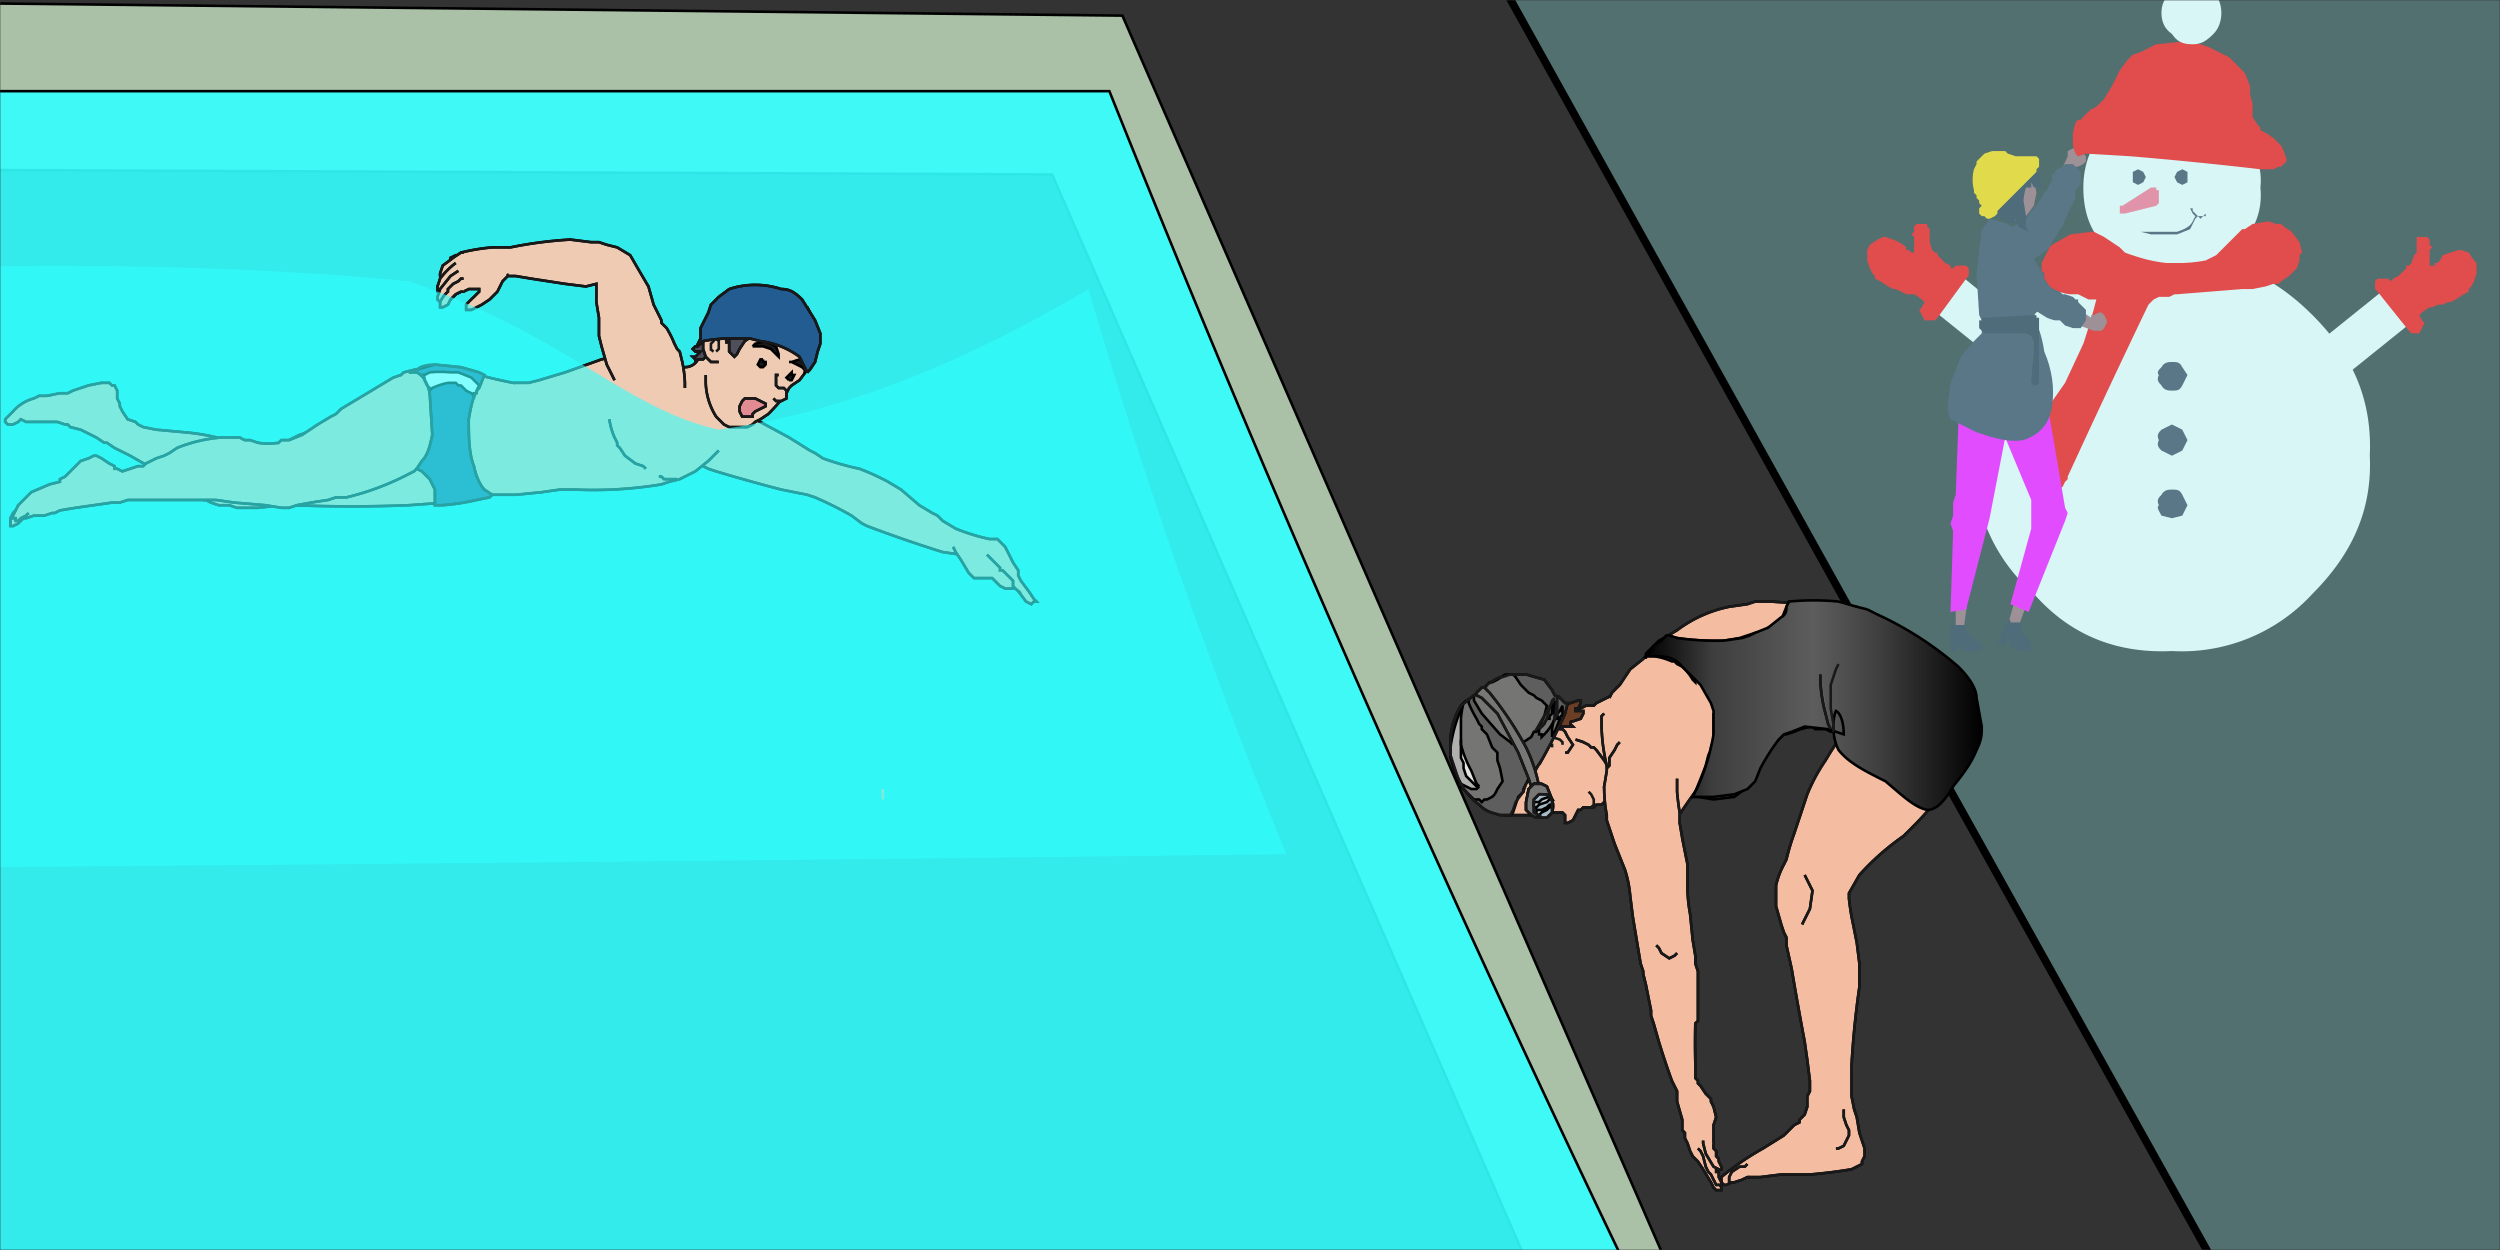 <svg xmlns="http://www.w3.org/2000/svg" xmlns:xlink="http://www.w3.org/1999/xlink" baseProfile="basic" image-rendering="optimizeSpeed" viewBox="0 0 960 480"><rect x="0" y="0" width="960" height="480" fill="#333333" stroke="none"/><defs><linearGradient id="a"><stop offset="0" style="stop-color:#000;stop-opacity:1"/><stop offset=".3" style="stop-color:#3e3e3e;stop-opacity:1"/><stop offset=".5" style="stop-color:#5d5d5d;stop-opacity:1"/><stop offset=".8" style="stop-color:#3e3e3e;stop-opacity:1"/><stop offset="1" style="stop-color:#000;stop-opacity:1"/></linearGradient><linearGradient xlink:href="#a" id="c" x1="1" x2="0" y1=".5" y2=".5"/><mask id="b"><path fill="#FFF" d="M0 0h960v480H0z"/></mask></defs><g mask="url(#b)"><path fill="#9e616a" d="M801 60v2l-1 1-2 1h-1l-2 9-6-2 5-11v-2l2-1h1l2 1 1 1 1 1Z"/><path fill="#3f3d56" d="M794 63h-1l-1 1-2 1-1 1v1h-1v2l-1 2-1 2-1 1a28 28 0 0 1-5 7l-2 3h-1l-1 1-3 2-4 3-3 2-1 1-1 2v4l1 1v1l1 1h1l2 1h1l9-2 7-5 1-1 1-2 2-3 1-2 1-1 2-5 2-4 1-2v-3l2-2v-5l-1-1-2-2h-2ZM765 93"/><path fill="#f2f2f2" d="m802 146-10 13-51-41 11-13 50 41Z"/><path fill="red" d="M717 97v-1l1-2 3-2 2-1h1l3 1a16 16 0 0 1 5 3v1h1l1 1h1v-6l-1-1 1-1v-2l1-1h4v1l1 1v5l1 3 1 1h1v1l1 1 2 2 2 1v1h1l1-1h4l1 1v3l-1 1-11 15-1 1h-4l-1-2-1-2 1-1 1-2a16 16 0 0 0-4-3h-3l-2-1-2-1h-1l-2-1-3-2-2-1v-1l-1-1-1-2-1-3v-3Z"/><path fill="#f2f2f2" d="M868 72c1 10-3 18-10 24-6 7-14 11-24 10-9 1-17-3-24-10-7-6-10-14-10-24 0-9 3-17 10-24s15-10 24-10c10 0 18 3 24 10 7 7 11 15 10 24Z"/><path fill="#f2f2f2" d="M910 175c1 21-7 38-22 53a68 68 0 0 1-54 22c-21 1-39-6-53-22a67 67 0 0 1-23-53c0-22 7-39 23-54 14-15 32-23 53-22 22-1 39 7 54 22s23 32 22 54Z"/><path fill="#3f3d56" d="m824 68-1 2-2 1-2-1v-4l2-1 2 1 1 2ZM840 68v2l-2 1-2-1-1-2 1-2 2-1 2 1v2Z"/><path fill="#fd6584" d="m826 72-11 7h-1v3h2l12-3 1-1v-5h-1v-1h-2Z"/><path fill="#3f3d56" d="m840 144-2 4c-1 2-2 2-4 2-1 0-3 0-4-2-1-1-2-2-1-4-1-1 0-2 1-3 1-2 3-2 4-2 2 0 3 0 4 2l2 3ZM840 169l-2 4-4 2-4-2c-1-1-2-2-1-4-1-2 0-3 1-4l4-2 4 2 2 4ZM840 194l-2 4-4 1-4-1c-1-2-2-3-1-4-1-2 0-3 1-4 1-2 3-2 4-2 2 0 3 0 4 2l2 4Z"/><path fill="red" d="M876 86h-2l-3-1-6 1-3 2h-1l-1 1-2 2-3 3-2 2-1 1-1 1-4 2a54 54 0 0 1-11 1h-4a55 55 0 0 1-10-2 90 90 0 0 1-6-2l-2-2-6-4-4-2h-1l-8 1-7 4-1 1-1 2-2 4v3l1 1v2l2 3a16 16 0 0 0 8 3h3l2 1 2 1h3a246 246 0 0 1-5 17l-7 15-7 10-4 4v1l-2 1-1 1-1 2v5l1 1h1l1 1 2-1h1l-2 3-1 4h-1v6l2 1 2-1h1l1-1v2l2 1 1 1h1l2-1 1-2 1-1v-1a4282 4282 0 0 1 31-66l1-1 1-1 2-1h4l2-1h1l25-2h4l5-1 3-1h2l1-1 3-2 3-3 1-3v-2l1-1-1-4-3-4-3-2-1-1Z"/><path fill="#3f3d56" d="M830 90h-4l-4-1h14c3-1 5-2 6-4l1-2h1l-1 1-2 4-5 2h-6Z"/><path fill="#3f3d56" d="m845 84-1-1h-1l-1-1-1-2h1v1l1 1 1 1h2l1-1v1h-1l-1 1Z"/><path fill="red" d="m875 55-2-2-3-2-2-1v-1l-1-1-2-3v-5l-1-4v-3l-2-5-6-6-6-3-2-1-3-1-7-1-10 1-6 3-3 1-2 2-3 4-3 6-3 5-2 2-1 1-2 1a26 26 0 0 0-4 4h-1l-1 1-1 4v5l1 3 1 1 3-1 17 1a1519 1519 0 0 1 50 5h5l2-1h1l1-1 1-1v-1l-1-3-1-2-1-1Z"/><path fill="#f2f2f2" d="M853 5c0 3-1 6-3 8-3 3-5 4-8 4-4 0-6-1-8-4-3-2-4-5-4-8s1-6 4-8c2-2 4-3 8-3 3 0 5 1 8 3 2 2 3 5 3 8ZM917 110l10 13-51 41-10-13 51-41Z"/><path fill="red" d="M951 102v-1l-1-1-2-3-3-1h-1l-3 1-3 1-1 2-1 1h-1v1h-2v-6l1-1-1-1v-2l-1-1h-4v6l-1 1-1 3-1 1h-1v1l-1 1-2 2a12 12 0 0 0-2 1l-1 1-1-1h-4l-1 1v3l1 1 12 15 1 1h3l1-2 1-2-1-1-1-2a20 20 0 0 1 4-3h1l2-1h2l2-1h1l2-1 3-2 2-1v-1l1-1 1-2 1-3v-3Z"/><path fill="#9e616a" d="M762 120h19v20h-19v-20ZM751 242h3l2-15h-5v15Z"/><path fill="#2f2e41" d="m761 247-6-4v-3h-6v10h2l1-3 1 3h8v-3Z"/><path fill="#9e616a" d="m771 240 4 1 5-14-5-1-4 14Z"/><path fill="#2f2e41" d="m780 247-4-5v-3h-4v-1h-1l-4 9 3 1 1-3 1 3 1 1 4 1h3v-3Z"/><path fill="#9e616a" d="m782 74-1 5-3 4-5 2-5-2-4-4-1-5 1-5 4-4 5-1 5 1 3 4 1 5Z"/><path fill="#2f2e41" d="M774 61h-7l-3 2-3 3-1 3v1l-1 1v2l1 2 1 2 1 2h1l1 2 4 3a13 13 0 0 0 6 2v-2l1 3a37 37 0 0 0 4 2l-1-2v-4l-1-6a23 23 0 0 1 1-5h2v-2l1 2h4l-1-1-1-4-4-4-3-2h-2Z"/><path fill="#f0f" d="m793 200 1-3-1-2-8-47-4-18h-20l-3 4-5 13a37 37 0 0 0-1 16l-1 27-1 3v5l-1 3 1 3-1 31 6-1 9-35 6-31 10 24v11l-8 29 7 3 14-35Z"/><path fill="#3f3d56" d="m774 88-3-2-7-2-2 3-1 1-2 17 1 16 1 2v5l-3 3-5 6-4 10-1 8v3l1 3 10 5c6 2 12 4 18 3 6-2 10-6 11-13s0-14-3-21c-1-7-3-11-4-13l4-16-11-18Z"/><path fill="#9e616a" d="M803 121v1l-18-12-12-17-2-2-2-1-3 1v1l-2 1v5a71 71 0 0 0 8 11l10 10 22 8h3l1-1 1-2v-1l-1-2-1-1h-1l-2 1h-1Z"/><path fill="#3f3d56" d="M774 91h-1l-1-1-1-1h-4l-1 1h-2v1l-1 1v3l1 9a32 32 0 0 0 5 8l2 1 4 2 2 2h1l8 5a22 22 0 0 0 3 1h2l2 2 3 1h3l2-3v-4l-2-2-1-1v-1h-1l-1-1-3-1h-1l-1-1h-1l-3-2-3-4-2-2-1-2-1-1-2-3-3-4-2-3v-1"/><path fill="#2f2e41" d="M765 122h-4v1h-1v3l1 1 1 1h16l2 1a13 13 0 0 0 1 2v4l-1 11v1l1 1h1l1-1v-25h-1v-1h-2l-18 1"/><path fill="#fc0" d="M782 60h-8l-3-1-1-1h-5l-3 1-2 2-1 1v1l-1 2a16 16 0 0 0 0 8v1l1 1v1l1 1v1l1 1 1-1-1 1-1 1v2l1 1h1l1 1h1l2-1 1-1v-1l7-7 7-7 1-1v-1l1-1v-3l-1-1Z"/><path fill="#aac1a8" stroke="#000" d="m-312-2 743 8 229 525-50 8L404 67l-720-3 4-66Z"/><path fill="#3ff" fill-opacity=".9" stroke="#000" d="M-341 35h767a7331 7331 0 0 0 204 463L38 518c-192 4-311 6-376 6l-5-290 2-199Z"/><path fill="none" stroke="#f7c995" d="M339 303v4"/><path fill="#9ff" fill-opacity=".3" stroke="#000" stroke-width="3" d="m569-20 182-106 183-105a435629 435629 0 0 0 357 641l-182 106-183 105-179-321L569-20Z"/><path fill="#eecbb2" stroke="#000" d="M92 195h-1l-3-1h-4l-3-1-2-1h-1l-4-2-4-4a52 52 0 0 0-8-5l-5-2-7-4-6-3-3-2h-1l-3-2-6-3-4-1-1-1h-1l-3-1H10l-2-1-1 1-2 1H3l-1-1v-1l1-1 2-2a16 16 0 0 1 8-5l2-1h3l5-1h3l2-1 6-2 5-1h3l1 1h1l1 2v3l1 2v1l1 2 2 3 3 1 1 1 2 1 5 1 11 1a82 82 0 0 1 16 3l7 1 6 2 4 1h4l1-2 2-2 2-1 2-1 3-1a55 55 0 0 1 10-3h2l2-1 4-1 8-2h6l7 3a44 44 0 0 1 20 22c2 4 1 5 0 6l-1 2-5 1-14 1a540 540 0 0 1-44 0h-5l-9 1h-7"/><path fill="none" stroke="#1a1919" d="M92 195h-1l-3-1h-4l-3-1-2-1h-1l-4-2-4-4a52 52 0 0 0-8-5l-5-2-7-4-6-3-3-2h-1l-3-2-6-3-4-1-1-1h-1l-3-1H10l-2-1-1 1-2 1H3l-1-1v-1l1-1 2-2a16 16 0 0 1 8-5l2-1h3l5-1h3l2-1 6-2 5-1h3l1 1h1l1 2v3l1 2v1l1 2 2 3 3 1 1 1 2 1 5 1 11 1a82 82 0 0 1 16 3l7 1 6 2 4 1h4l1-2 2-2 2-1 2-1 3-1a55 55 0 0 1 10-3h2l2-1 4-1 8-2h6l7 3a44 44 0 0 1 20 22c2 4 1 5 0 6l-1 2-5 1-14 1a540 540 0 0 1-44 0h-5l-9 1h-7Z"/><path fill="#eecbb2" stroke="#000" d="m129 159-2 1-5 3-6 4-5 2h-3l-1 1a23 23 0 0 1-8 0l-3-1h-2l-2-1h-7a57 57 0 0 0-17 4l-3 2-2 1-3 1-2 1-2 1-1 1h-2l-3 1-3 1-2-1h-1v-1l-2-1-3-2-2-1h-1l-2 1-3 1-3 3-3 3-2 1v1l-4 1-7 3-3 3-2 2v1l-2 2-1 2v3h1l2-1 1-1 1-1h1l3-1h4l3-1h1l2-1 6-1 7-1 7-1h3l3-1h34l7 1 12 1 6 1h3l3-1a237 237 0 0 1 12-2l3-1h4a104 104 0 0 0 24-9l2-1 1-1 3-2 3-5 2-2 2-1 1-1 1-5v-15l-1-2v-3l-1-1h-1l-1-1-3-1-6 1-4 1-1 1-3 1-5 3-10 6-5 3-2 2"/><path fill="none" stroke="#1a1919" d="m129 159-2 1-5 3-6 4-5 2h-3l-1 1a23 23 0 0 1-8 0l-3-1h-2l-2-1h-7a57 57 0 0 0-17 4l-3 2-2 1-3 1-2 1-2 1-1 1h-2l-3 1-3 1-2-1h-1v-1l-2-1-3-2-2-1h-1l-2 1-3 1-3 3-3 3-2 1v1l-4 1-7 3-3 3-2 2v1l-2 2-1 2v3h1l2-1 1-1 1-1h1l3-1h4l3-1h1l2-1 6-1 7-1 7-1h3l3-1h34l7 1 12 1 6 1h3l3-1a237 237 0 0 1 12-2l3-1h4a104 104 0 0 0 24-9l2-1 1-1 3-2 3-5 2-2 2-1 1-1 1-5v-15l-1-2v-3l-1-1h-1l-1-1-3-1-6 1-4 1-1 1-3 1-5 3-10 6-5 3-2 2Z"/><path fill="#eecbb2" stroke="#000" d="m11 197-1 1-2 1-1 1H6v-1H5v-1l1-2 1-2"/><path fill="none" stroke="#1a1919" d="m11 197-1 1-2 1-1 1H6v-1H5v-1l1-2 1-2"/><path fill="#eecbb2" stroke="#000" d="m278 155 3 2 9 4 13 7 8 5 2 1 3 2a99 99 0 0 0 14 4 92 92 0 0 1 11 5l5 3 7 6 5 3 2 1 2 2 5 3a77 77 0 0 0 13 4h3l1 1 2 2 3 6 2 3v2l1 2 3 4 2 3 1 1h-1l-1 1-2-1-3-4a29 29 0 0 1-3-3v-1l-2-1h-4l-1-1h-3l-3-2a25 25 0 0 1-5-6h-1l-7-1a519 519 0 0 1-29-10l-2-1-4-3a141 141 0 0 0-14-7l-3-1-10-2a677 677 0 0 1-25-7l-3-1-2-1-3-3-3-3-4-1h-2"/><path fill="none" stroke="#1a1919" d="m278 155 3 2 9 4 13 7 8 5 2 1 3 2a99 99 0 0 0 14 4 92 92 0 0 1 11 5l5 3 7 6 5 3 2 1 2 2 5 3a77 77 0 0 0 13 4h3l1 1 2 2 3 6 2 3v2l1 2 3 4 2 3 1 1h-1l-1 1-2-1-3-4a29 29 0 0 1-3-3v-1l-2-1h-4l-1-1h-3l-3-2a25 25 0 0 1-5-6h-1l-7-1a519 519 0 0 1-29-10l-2-1-4-3a141 141 0 0 0-14-7l-3-1-10-2a677 677 0 0 1-25-7l-3-1-2-1-3-3-3-3-4-1h-2"/><path fill="#eecbb2" stroke="#000" d="M277 156v-3l3-6 5-8c1-2 0-4-1-5l-2-3-1-1-3-1-3 1-2 2-1 1-1 2-3 3c-1 2-3 3-5 3-2 1-4 0-5-1l-3-2-1-1-2-1h-12l-9 2-14 5-10 3-4 1h-6a173 173 0 0 1-13-3l-3-1-3-1h-4l-3 3-1 5v3l1 4a208 208 0 0 1 0 12v12l4 7 7 2h16l10-1 7-1h6a159 159 0 0 0 33-2l3-1 4-1 6-3 5-4 3-3 1-1"/><path fill="none" stroke="#1a1919" d="M277 156v-3l3-6 5-8c1-2 0-4-1-5l-2-3-1-1-3-1-3 1-2 2-1 1-1 2-3 3c-1 2-3 3-5 3-2 1-4 0-5-1l-3-2-1-1-2-1h-12l-9 2-14 5-10 3-4 1h-6a173 173 0 0 1-13-3l-3-1-3-1h-4l-3 3-1 5v3l1 4a208 208 0 0 1 0 12v12l4 7 7 2h16l10-1 7-1h6a159 159 0 0 0 33-2l3-1 4-1 6-3 5-4 3-3 1-1"/><path fill="#eecbb2" stroke="#000" d="M263 149v-2a46 46 0 0 0-1-8l-1-4-1-1-1-2a43 43 0 0 0-3-6l-2-2v-1l-1-2-2-4-2-7a1169 1169 0 0 1-7-12l-5-3-4-1-3-1h-3l-8-1a159 159 0 0 0-23 3h-7a77 77 0 0 0-12 2l-1 1h-1l-2 1v2h-1v3l-1 1v2l-1 1-1 1v1l1 2v2l2 1h1l1-1 1-1 2-1h1l2-1h4v1l-2 2a50 50 0 0 0-3 3v2h2l4-2 3-2 1-1 2-2 2-4 2-2s0-1 0 0h3l6 1 13 2 8 1 4-1v7l1 6v7l1 4 2 7 2 4 1 2"/><path fill="none" stroke="#1a1919" d="M263 149v-2a46 46 0 0 0-1-8l-1-4-1-1-1-2a43 43 0 0 0-3-6l-2-2v-1l-1-2-2-4-2-7a1169 1169 0 0 1-7-12l-5-3-4-1-3-1h-3l-8-1a159 159 0 0 0-23 3h-7a77 77 0 0 0-12 2l-1 1h-1l-2 1v2h-1v3l-1 1v2l-1 1-1 1v1l1 2v2l2 1h1l1-1 1-1 2-1h1l2-1h4v1l-2 2a50 50 0 0 0-3 3v2h2l4-2 3-2 1-1 2-2 2-4 2-2s0-1 0 0h3l6 1 13 2 8 1 4-1v7l1 6v7l1 4 2 7 2 4 1 2"/><path fill="#eecbb2" stroke="#000" d="m268 135 1-4 2-8 7-8c4-2 6-2 9-2h5l3 1c2 0 4 1 7 4 3 2 5 6 7 9s2 5 2 7l1 3-1 2-1 3-3 4-3 2-1 1-1 2a74 74 0 0 1-7 8l-3 2-2 1-1 1-2 1h-7l-2-1-3-3a26 26 0 0 1-4-13v-3"/><path fill="none" stroke="#1a1919" d="m268 135 1-4 2-8 7-8c4-2 6-2 9-2h5l3 1c2 0 4 1 7 4 3 2 5 6 7 9s2 5 2 7l1 3-1 2-1 3-3 4-3 2-1 1-1 2a74 74 0 0 1-7 8l-3 2-2 1-1 1-2 1h-7l-2-1-3-3a26 26 0 0 1-4-13v-3"/><path fill="#4f4f5c" stroke="#000" d="M291 110h2l4 1a55 55 0 0 1 11 6l1 1h1l1 2a47 47 0 0 1 2 6v7l-1 3-1 1v-4l-2-1h-2v-1h-3a11 11 0 0 1-3-2v-1l-1-1-2-2-3-2h-3v2l-1 2-1 1v1h-1l-3 2-2 3-1 2-1 1-1-1-1-1v-4l-1-3h-4l-1 2-1 4-1 2v1h-1l-1 1h-2l-1 1v-1l-1-1h1l1-1 1-1h-2l-1-1 1-1h1l1-1 2-2 4-6 9-10c2-3 4-4 5-4h2"/><path fill="none" stroke="#1a1919" d="M291 110h2l4 1a55 55 0 0 1 11 6l1 1h1l1 2a47 47 0 0 1 2 6v7l-1 3-1 1v-4l-2-1h-2v-1h-3a11 11 0 0 1-3-2v-1l-1-1-2-2-3-2h-3v2l-1 2-1 1v1h-1l-3 2-2 3-1 2-1 1-1-1-1-1v-4l-1-3h-4l-1 2-1 4-1 2v1h-1l-1 1h-2l-1 1v-1l-1-1h1l1-1 1-1h-2l-1-1 1-1h1l1-1 2-2 4-6 9-10c2-3 4-4 5-4h2Z"/><path fill="#eecbb2" stroke="#000" d="M299 144h-1v4l1 1h2l1 1v3l-2 1h-2l-1-1"/><path fill="none" stroke="#1a1919" d="M299 144h-1v4l1 1h2l1 1v3l-2 1h-2l-1-1"/><path fill="#1a1919" stroke="#000" d="M289 133h4l3 1 2 2 1 1v-1l-1-3-4-2-4 1-1 1M303 139h1l2 1 2 1 1 1v1l1-1-1-3-2-1-3 1h-1"/><path fill="#eecbb2" stroke="#000" d="M279 132v-1l-1-3-2-4h-3l-1 1h-1l-1 3v6l1 3 1 1 1 1h3"/><path fill="none" stroke="#1a1919" d="M279 132v-1l-1-3-2-4h-3l-1 1h-1l-1 3v6l1 3 1 1 1 1h3m-1-4 1-1v-5l-1-2h-1m2 4-1-1h-1v1l-1 1v2a3 3 0 0 0 1 1"/><path fill="#1a1919" stroke="#000" d="M303 146h1l1-2h-1v-1l-1 1-1 1 1 1M293 138h-1l-1 2 1 1h1l1-1v-1h-1v-1"/><path fill="#e28b92" stroke="#000" d="M287 153h-1l-1 1-1 2v2l1 2h4v-1l1-1 2-1 2-1v-1l-2-1-2-1h-3"/><path fill="none" stroke="#1a1919" d="M287 153h-1l-1 1-1 2v2l1 2h4v-1l1-1 2-1 2-1v-1l-2-1-2-1h-3Z"/><path fill="#225c90" stroke="#000" d="m186 144-2 5c-2 2-3 6-4 12 0 6 0 13 2 18 1 5 3 8 4 9l3 2-1 1-5 1a85 85 0 0 1-13 2h-3v-6l-2-4-3-3-2-1 2-3c2-2 3-5 4-10l-1-16c-1-5-3-7-5-8h-3l3-1 7-2 10 1 7 2 2 1"/><path fill="#fffffe" stroke="#000" d="m184 148-1 2v1h-1v1l-1-1-2-1-2-2h-1l-1-1h-3a27 27 0 0 0-6 2l-1 1v-1l-1-1-1-2v-1l-1-1h1l2-1a40 40 0 0 1 8 0h3l5 2 2 2 1 1"/><path fill="none" stroke="#1a1919" d="m186 144-2 5c-2 2-3 6-4 12 0 6 0 13 2 18 1 5 3 8 4 9l3 2-1 1-5 1a85 85 0 0 1-13 2h-3v-6l-2-4-3-3-2-1 2-3c2-2 3-5 4-10l-1-16c-1-5-3-7-5-8h-3l3-1c1-1 3-2 7-2l10 1 7 2 2 1Z"/><path fill="#225c90" stroke="#000" d="m310 143-1-2-2-4a32 32 0 0 0-15-6l-4-1h-6a54 54 0 0 0-12 1l-2 1 1-2v-4l3-6 1-3 1-1 2-2 4-3a32 32 0 0 1 20 0c3 0 5 1 8 4l5 8 2 5v4l-1 3-1 4-2 3-1 1"/><path fill="none" stroke="#1a1919" d="m310 143-1-2-2-4a32 32 0 0 0-15-6l-4-1h-6a54 54 0 0 0-12 1l-2 1 1-2v-4l3-6 1-3 1-1 2-2 4-3a32 32 0 0 1 20 0c3 0 5 1 8 4l5 8 2 5v4l-1 3-1 4-2 3-1 1Z"/><path fill="#eecbb2" stroke="#000" d="m174 103-2 2-2 2-1-1v-1l1-3 4-3 3-2h1"/><path fill="none" stroke="#1a1919" d="m174 103-2 2-2 2-1-1v-1l1-3 4-3 3-2h1"/><path fill="#eecbb2" stroke="#000" d="M174 106v1l-2 2-3 3h-1v-2l1-3a29 29 0 0 1 6-6"/><path fill="none" stroke="#1a1919" d="M174 106v1l-2 2-3 3h-1v-2l1-3a29 29 0 0 1 6-6"/><path fill="#eecbb2" stroke="#000" d="m175 110-1 1-2 2-3 3-1-1v-1c-1 0-1 0 0 0l1-3 4-5 3-2"/><path fill="none" stroke="#1a1919" d="m175 110-1 1-2 2-3 3-1-1v-1c-1 0-1 0 0 0l1-3 4-5 3-2"/><path fill="#eecbb2" stroke="#000" d="M178 112h-1l-2 1-1 1-1 1-1 2-2 1h-1v-2a12 12 0 0 1 3-4v-1l2-2 2-1 1-1h1"/><path fill="none" stroke="#1a1919" d="M178 112h-1l-2 1-1 1-1 1-1 2-2 1h-1v-2a12 12 0 0 1 3-4v-1l2-2 2-1 1-1h1"/><path fill="#eecbb2" stroke="#000" d="m379 213 1 1 1 1 2 2 1 1v1h1l2 2 2 2v3h-3l-2-1-1-1-1-1-1-1h-7l-2-2-3-5-2-3-1-2"/><path fill="none" stroke="#1a1919" d="m379 213 1 1 1 1 2 2 1 1v1h1l2 2 2 2v3h-3l-2-1-1-1-1-1-1-1h-7l-2-2-3-5-2-3-1-2"/><path fill="#eecbb2" stroke="#000" d="m248 180-1-1-3-1-4-3-2-3-1-1v-1l-1-2a25 25 0 0 1-2-7"/><path fill="none" stroke="#1a1919" d="m248 180-1-1-3-1-4-3-2-3-1-1v-1l-1-2a25 25 0 0 1-2-7"/><path fill="#eecbb2" stroke="#000" d="M260 184h-5l-1-1h-1"/><path fill="none" stroke="#1a1919" d="M260 184h-5l-1-1h-1"/><path fill="#3ff" fill-opacity=".6" d="M-104 106c66-4 169-7 261 2 61 21 83 49 119 57 58-8 110-35 142-54a2130 2130 0 0 0 76 217 100693 100693 0 0 1-655 6 1111 1111 0 0 1 56-229Z"/><path fill="#f4bda1" stroke="#000" d="m624 265 2 1 2 2 1 3 1 3v2l1 1a83 83 0 0 1 1 7l-1 3v1l-1 1-3 2-6 1-3 1-1 1a10 10 0 0 1 1 5v2l1 1v3l-1 2-1 1h-1l-1 1h-2l-1 1h-4l-1 1h-1l-1 2-1 2-2 1h-1v-3l-1-1h-6l-1 1h-15l-5-2-3-2-1-1-1-2-2-6-3-9v-10l3-5 7-7 7-3h6l4 1 7 3 5 2h5l2-1h3l1-1 2-1 4-2 2-2v-1h1l2 1"/><path fill="none" stroke="#1a1919" d="m624 265 2 1 2 2 1 3 1 3v2l1 1a83 83 0 0 1 1 7l-1 3v1l-1 1-3 2-6 1-3 1-1 1a10 10 0 0 1 1 5v2l1 1v3l-1 2-1 1h-1l-1 1h-2l-1 1h-4l-1 1h-1l-1 2-1 2-2 1h-1v-3l-1-1h-6l-1 1h-15l-5-2-3-2-1-1-1-2-2-6-3-9v-10l3-5 7-7 7-3h6l4 1 7 3 5 2h5l2-1h3l1-1 2-1 4-2 2-2v-1h1l2 1Z"/><path fill="#f4bda1" stroke="#000" d="M621 303v-2l-2-4-3-5-3-4-1-1h-1l-1-1-2-1a32 32 0 0 0-3-1"/><path fill="none" stroke="#1a1919" d="M621 303v-2l-2-4-3-5-3-4-1-1h-1l-1-1-2-1a32 32 0 0 0-3-1"/><path fill="#f4bda1" stroke="#000" d="M594 289h-1l-1-1-2-3v-3l1-2 2-1h4l2 1h1l1 1 1 2 2 3-2 3h-1"/><path fill="none" stroke="#1a1919" d="M594 289h-1l-1-1-2-3v-3l1-2 2-1h4l2 1h1l1 1 1 2 2 3-2 3h-1m-8-8v3a6 6 0 0 0 3 2v1m-2-2v-1l2-1 3 1 1 1v1m11 24 1-1v-2l-1-2-1-1"/><path fill="#6b3f25" stroke="#000" d="M603 277h1l3-1 1-2v-1h-3v-1h1l1-2v-1h-1l-3 1-4 1h-5l-1 2-1 5 1 2h2l2-1h7l-1-1v-1"/><path fill="none" stroke="#1a1919" d="M603 277h1l3-1 1-2v-1h-3v-1h1l1-2v-1h-1l-3 1-4 1h-5l-1 2-1 5 1 2h2l2-1h7l-1-1v-1Z"/><path fill="#5d5e5d" stroke="#000" d="m580 313 1-1 1-3 1-3 2-2v-1l2-4 5-7a211 211 0 0 0 9-18l1-4h-1l-1-1-1-1a19 19 0 0 1-2-1l-1-2-3-4-7-2h-6l-3 1h-1l-2 1-3 2-1 2-1 1-3 1-5 4a27 27 0 0 0-4 15v4l3 9c2 4 4 7 8 10 3 3 5 3 8 4h4"/><path fill="#757674" stroke="#000" d="M597 275v1a18 18 0 0 1-4 6l-1 1v-1h-1v-2l2-2 1-2h1v-1l1-1v-3l1-1v-1 6"/><path fill="#757674" stroke="#000" d="M599 275v1a80 80 0 0 1-2 5l-1 1v1-3a14 14 0 0 1 1-4h1v-2l1-1 1-2v4h-1M581 286h1l3-1 3-2 1-2h1l1-2 2-4 1-4-2-2-2-1-1-1-2-1-3-3-2-3-1-1h-3l-3 2-2 1h-1l-1 1-1 1-2 2-2 1v2l3 5 7 8 4 3 1 1M574 305l1-2 2-3-1-5-1-3v-3l-2-2-2-5-2-2v-1l-1-1-1-2a46 46 0 0 1-3-6v-2 1l-2 1-1 2-1 2-1 1-1 3a29 29 0 0 0-1 10v3l2 5 1 4 1 1v1l2 2 3 3h2l1 1 1-1h1l2-1 1-1"/><path fill="#b0b1af" stroke="#000" d="m568 302-1-1-2-4-3-6-1-5v-10a32 32 0 0 1 1-6l-1 1-1 4a56 56 0 0 0-3 12v3a33 33 0 0 0 3 9l1 2 4 2h2l1-1"/><path fill="#e4e4e3" stroke="#000" d="m568 302-1-1-2-5a45 45 0 0 1-4-10v-2 7l1 2v2l1 3 3 3 1 1h1"/><path fill="none" stroke="#1a1919" d="m580 313 1-2 1-3 3-4 1-3 1-1 2-3 4-7a187 187 0 0 0 8-16l1-4h-1l-1-1-1-1a19 19 0 0 1-2-1l-1-2-3-4-7-2h-6l-3 1h-1l-2 1-3 2-1 2-1 1-3 1-5 4a27 27 0 0 0-4 15v4l3 9c2 4 4 7 8 10 3 3 5 3 8 4h4Z"/><path fill="#777776" stroke="#000" d="m588 302-1-3-4-10-8-15-6-6-2-1v-1l1-1 1-1h1l2 2a133 133 0 0 1 14 21 58 58 0 0 1 5 15h-3"/><path fill="none" stroke="#1a1919" d="m588 302-1-3-4-10-8-15-6-6-2-1v-1l1-1 1-1h1l2 2a133 133 0 0 1 14 21 58 58 0 0 1 5 15h-3Z"/><path fill="#777776" stroke="#000" d="M590 301h2l2 1 2 5a9 9 0 0 1 0 5l-1 1-2 1h-3l-2-1-1-1-1-1v-3l1-5 2-2h1"/><path fill="#777776" stroke="#000" d="M590 301h2l2 1 2 5a9 9 0 0 1 0 5l-1 1-2 1h-3l-2-1-1-1-1-1v-3l1-5 2-2h1"/><path fill="none" stroke="#1a1919" d="M590 301h2l2 1 2 5a9 9 0 0 1 0 5l-1 1-2 1h-3l-2-1-1-1-1-1v-3l1-5 2-2h1Zm0 0h2l2 1 2 5a9 9 0 0 1 0 5l-1 1-2 1h-3l-2-1-1-1-1-1v-3l1-5 2-2h1Z"/><path fill="#a5bbc7" stroke="#000" d="M592 305h2l2 2v5l-2 2h-2l-1-1-2-1v-5l2-2h1"/><path fill="#becfd9" stroke="#000" d="M589 310v-2h2l1-1a20 20 0 0 1 3-1l1 1h-1l-1 1-3 1-1 1h-1M590 313v-2h2l2-1 1-1h1v1h-1l-1 1-2 1-1 1h-1"/><path fill="none" stroke="#1a1919" d="M592 305h2l2 2v5l-2 2h-2l-1-1-2-1v-5l2-2h1Zm5-37-1 1-1 3-1 4-2 3-2 1Zm1 0v6l-1 2v1Z"/><path fill="#f4bda1" stroke="#000" d="m618 268 1-2 3-3 4-6 5-4 2-2v-1l2-1 4-4 5-3a50 50 0 0 1 20-9l7-1 3-1h6l15 1c9 1 18 3 26 6a55 55 0 0 1 21 14l2 2 4 4 4 4 1 2 2 2 2 6 1 10-3 8-2 3-2 2-3 1-3-2-3-1h-2l-4 1h-8a44 44 0 0 1-14-10l-1-1-3-2-8-5-12-5h-11l-6 2-8 5-2 7-3 8-3 4-2 1-4 6a219 219 0 0 0-10 15h-1l-2-1-4-3a54 54 0 0 0-4-4l-3-3a54 54 0 0 1-6-10"/><path fill="none" stroke="#1a1919" d="m618 268 1-2 3-3 4-6 5-4 2-2v-1l2-1 4-4 5-3a50 50 0 0 1 20-9l7-1 3-1h6l15 1c9 1 18 3 26 6a55 55 0 0 1 21 14l2 2 4 4 4 4 1 2 2 2 2 6 1 10-3 8-2 3-2 2-3 1-3-2-3-1h-2l-4 1h-8a44 44 0 0 1-14-10l-1-1-3-2-8-5-12-5h-11l-6 2-8 5-2 7-3 8-3 4-2 1-4 6a219 219 0 0 0-10 15h-1l-2-1-4-3a54 54 0 0 0-4-4l-3-3a54 54 0 0 1-6-10"/><path fill="#6d6e6d" stroke="#000" d="m716 235-3-2-8-1a94 94 0 0 0-16-1h-2l-1 2-2 5-5 3c-2 2-4 2-5 2l-3 1-3 1-6 1a107 107 0 0 1-18-1l-4-1-1 1-2 1-3 3-2 2v2-1h3a24 24 0 0 1 7 2h1l1 1 2 1a22 22 0 0 1 4 5l1 1v-1l1-2 2-3 2-2h8l4-2 3-2 4-2 1-1h5l2-1h2l1-1 2-2v-1l1-1 2-1 4-1 5 4 4 3 1 1h14l1 1 1 2v1h1v1h4l3 1 7 1 9 3c3 1 4 3 5 4l2 2-1-3-6-7a103 103 0 0 0-29-18"/><path fill="#4d4e4c" stroke="#000" d="M701 272v2l-1-1v-1l-1-2v-2l-1 1-1 2a82 82 0 0 1-3 3v1h-7l-2-1h-1l-1 1h-3l-3 3-1 2v1l-1 3-1 4-1 2v1l-1 1-1 1-2 3h-1l-1 1-1-1-2-2a36 36 0 0 1-2-7v-1l-1-1v-2l-1-5a14 14 0 0 0-2-3v9l-1 3v1l-1 2-1 4a295 295 0 0 1-4 10l-1 2h2l6 1 8-1 4-3 2-1 1-2 2-5a70 70 0 0 1 8-11l2-2h1l3-1a27 27 0 0 1 7-2l1 1h4l2 1h1l1 1h4l2-2a167 167 0 0 1 4-6v-1l-1 1-2 1-4 1h-1l-1-1h-1l-1-2a15 15 0 0 1-2-5v-1l-1 2v3"/><path fill="#f4bda1" stroke="#000" d="m717 270-3 4a114 114 0 0 0-13 18 68 68 0 0 0-7 13l-2 6-3 9a89 89 0 0 0-3 10l-1 2a31 31 0 0 0-3 8v8l2 7 1 3 1 2v3l2 9a1397 1397 0 0 0 5 28l1 7 1 8v4l-1 2v4l-1 3-2 2v1l-2 1-4 4-8 5a105 105 0 0 0-16 11v2l1 1h1l2-1 2-1 1-1h8l8-1h11a192 192 0 0 0 16-2l4-2v-1l1-2v-3l-2-6-1-6-1-3-1-5v-12a340 340 0 0 1 3-30v-9l-1-8-2-10a100 100 0 0 1-1-7v-2l4-7a98 98 0 0 1 17-15l2-2 2-2a115 115 0 0 0 20-27l2-4"/><path fill="none" stroke="#1a1919" d="m717 270-3 4a114 114 0 0 0-13 18 68 68 0 0 0-7 13l-2 6-3 9a89 89 0 0 0-3 10l-1 2a31 31 0 0 0-3 8v8l2 7 1 3 1 2v3l2 9a1397 1397 0 0 0 5 28l1 7 1 8v4l-1 2v4l-1 3-2 2v1l-2 1-4 4-8 5a105 105 0 0 0-16 11v2l1 1h1l2-1 2-1 1-1h8l8-1h11a192 192 0 0 0 16-2l4-2v-1l1-2v-3l-2-6-1-6-1-3-1-5v-12a340 340 0 0 1 3-30v-9l-1-8-2-10a100 100 0 0 1-1-7v-2l4-7a98 98 0 0 1 17-15l2-2 2-2a115 115 0 0 0 20-27l2-4"/><path fill="#f4bda1" stroke="#000" d="m616 274-1 1v4a71 71 0 0 0 2 15v2l-1 6a57 57 0 0 0 1 11v2l1 3 2 6 4 10a45 45 0 0 1 2 10l1 8 2 12 1 6 1 3v1l1 4 1 5 1 5v2l1 3 2 7a304 304 0 0 0 5 15l1 2 1 2v4l2 7v4l1 1v2l1 2 1 3 1 2 1 1 1 1 2 3 3 5 1 2 1 1h2v-1l-1-2v-1l-1-1v-5a53 53 0 0 0-1-3v-12l1-3-1-4-1-2v-1l-1-1-1-1-2-3-1-1v-1l-1-1v-6a309 309 0 0 1 0-15l1-1v-19l-1-3v-3l-1-6-1-10a62 62 0 0 1-1-9v-10l-2-10-1-6v-4a94 94 0 0 1-1-8v-5"/><path fill="url(#c)" stroke="#000" d="m717 234-4-1-7-2a98 98 0 0 0-19 0l-1 2c0 1 0 3-2 4l-5 4-5 2-2 1-3 1-7 1a102 102 0 0 1-18-1l-3-1h-1l-2 2-3 2-2 3-1 1h4c2 0 5 0 8 2l9 9 4 7 1 3v9a84 84 0 0 1-6 20l-2 4h8l8-1 5-2 2-2 1-1 2-5a86 86 0 0 1 7-11l2-2 3-1 5-2 9 1 6 2c0-4-1-8-3-9-1 2-2 9 1 15 4 5 10 8 18 12 6 5 11 10 16 11 4 0 7-4 10-9 4-5 7-9 9-14 2-4 2-6 2-9l-2-11c0-3-2-7-7-12a130 130 0 0 0-31-20l-4-2"/><path fill="none" stroke="#1a1919" d="m616 274-1 1v4a71 71 0 0 0 2 15v2l-1 6a57 57 0 0 0 1 11v2l1 3 2 6 4 10a45 45 0 0 1 2 10l1 8 2 12 1 6 1 3v1l1 4 1 5 1 5v2l1 3 2 7a304 304 0 0 0 5 15l1 2 1 2v4l2 7v4l1 1v2l1 2 1 3 1 2 1 1 1 1 2 3 3 5 1 2 1 1h2v-1l-1-2v-1l-1-1v-5a53 53 0 0 0-1-3v-12l1-3-1-4-1-2v-1l-1-1-1-1-2-3-1-1v-1l-1-1v-6a309 309 0 0 1 0-15l1-1v-19l-1-3v-3l-1-6-1-10a62 62 0 0 1-1-9v-10l-2-10-1-6v-4a94 94 0 0 1-1-8v-5"/><path fill="#f4bda1" stroke="#000" d="m652 441 1 1 1 2 1 4 1 2 1 1 1 2 1 2h2v-1l-1-2v-2h-1v-3l-1-1v-2"/><path fill="none" stroke="#1a1919" d="m652 441 1 1 1 2 1 4 1 2 1 1 1 2 1 2h2v-1l-1-2v-2h-1v-3l-1-1v-2"/><path fill="#f4bda1" stroke="#000" d="M654 438v1l1 4 3 5 2 1c0 1 0 0 0 0h1v-1l-1-2v-1l-1-1v-2l-1-1v-2"/><path fill="none" stroke="#1a1919" d="M654 438v1l1 4 3 5 2 1c0 1 0 0 0 0h1v-1l-1-2v-1l-1-1v-2l-1-1v-2"/><path fill="#f4bda1" stroke="#000" d="m671 447-1 1h-2l-3 2-1 2v2h2l3-1 2-1h1"/><path fill="none" stroke="#1a1919" d="m671 447-1 1h-2l-3 2-1 2v2h2l3-1 2-1h1"/><path fill="#f4bda1" stroke="#000" d="M708 426v3l1 3 1 2v2l-1 2-1 2-2 1h-1"/><path fill="none" stroke="#1a1919" d="M708 426v3l1 3 1 2v2l-1 2-1 2-2 1h-1"/><path fill="#f4bda1" stroke="#000" d="m636 363 1 1 1 2 3 2 2-1 1-1"/><path fill="none" stroke="#1a1919" d="m636 363 1 1 1 2 3 2 2-1 1-1"/><path fill="#f4bda1" stroke="#000" d="m693 336 1 2 2 4-1 7-2 4-1 2"/><path fill="none" stroke="#1a1919" d="m693 336 1 2 2 4-1 7-2 4-1 2m12-74v-3l-1-6v-9l2-6 1-2"/><path fill="#5d5e5d" stroke="#000" d="m703 280-1-2-1-4a57 57 0 0 1-2-13v-2"/><path fill="none" stroke="#1a1919" d="m703 280-1-2-1-4a57 57 0 0 1-2-13v-2"/><path fill="#f4bda1" stroke="#000" d="m617 295 1-1v-3l2-3 1-2 1-1"/><path fill="none" stroke="#1a1919" d="m617 295 1-1v-3l2-3 1-2 1-1"/></g></svg>